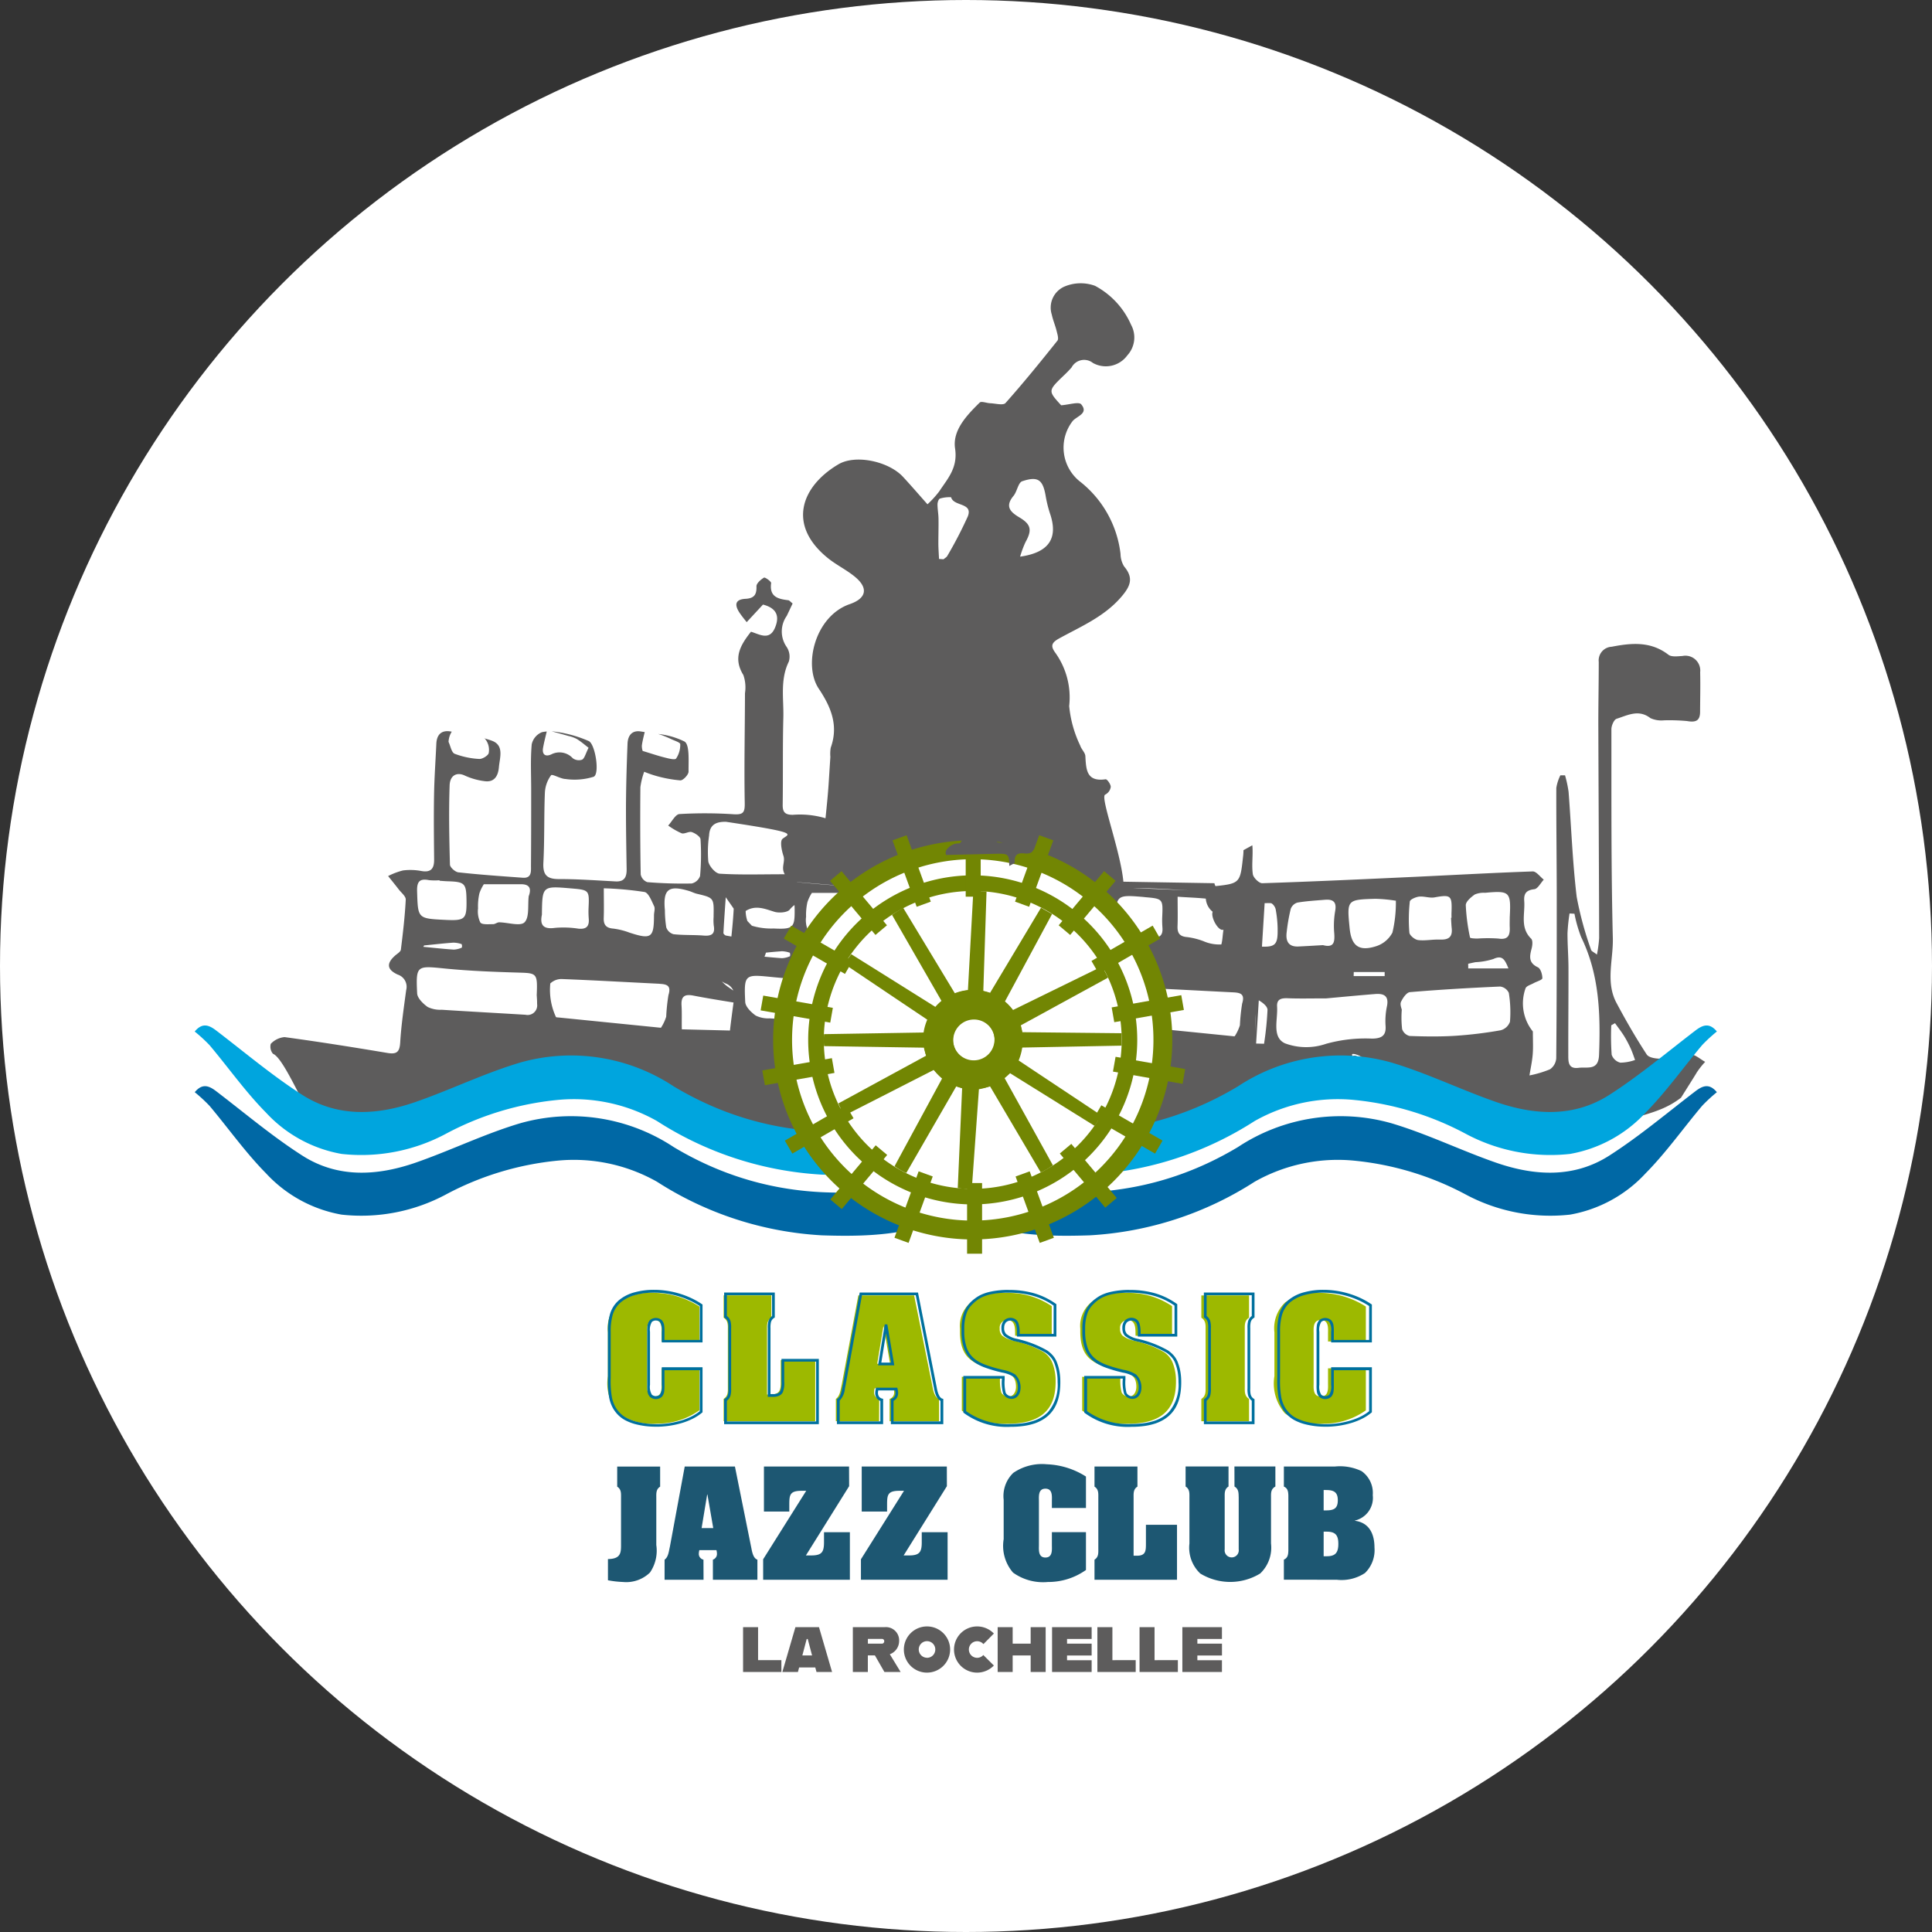 <svg xmlns="http://www.w3.org/2000/svg" width="143" height="143" viewBox="0 0 143 143"><rect x="0" y="0" width="143" height="143" fill="#333333" stroke="none"/><g id="Groupe_9623" data-name="Groupe 9623" transform="translate(-979.517 -2138.517)"><circle id="Ellipse_315" data-name="Ellipse 315" cx="71.5" cy="71.5" r="71.5" transform="translate(979.517 2138.517)" fill="#fff"></circle><g id="logo_CJC" data-name="logo CJC" transform="translate(993.929 2159.481)"><path id="Trac&#xE9;_167" data-name="Trac&#xE9; 167" d="M168.678,41.962a4.166,4.166,0,0,1-.033.486c-.207,1.908-.217,1.985-2.036,2.175a.487.487,0,0,1-.08-.215l-6.74-.112c-.224-2.324-1.747-6.3-1.347-6.444a.762.762,0,0,0,.411-.569c.005-.2-.272-.583-.379-.568-1.424.208-1.445-.727-1.5-1.711-.014-.264-.291-.5-.378-.777a8.6,8.6,0,0,1-.82-2.934,5.683,5.683,0,0,0-1.033-3.952c-.331-.459-.313-.715.273-1.04,1.611-.889,3.33-1.6,4.6-3.066.687-.794.959-1.409.223-2.277a1.829,1.829,0,0,1-.262-.921,7.978,7.978,0,0,0-2.945-5.314,3.206,3.206,0,0,1-.6-4.521c.316-.373,1.2-.561.635-1.238-.178-.212-.9.028-1.484.07-.978-1.072-.977-1.071.162-2.176a7.771,7.771,0,0,0,.611-.628,1.047,1.047,0,0,1,1.577-.329,1.967,1.967,0,0,0,2.549-.565,1.958,1.958,0,0,0,.273-2.265,5.983,5.983,0,0,0-2.667-2.88,3.086,3.086,0,0,0-2.282.064,1.7,1.7,0,0,0-.917,2.068c.086.41.257.8.358,1.211.058.236.168.58.058.717-1.249,1.566-2.512,3.122-3.842,4.616-.17.191-.748.03-1.136.015-.264-.01-.65-.17-.773-.051-.959.944-2.026,2.056-1.824,3.4.217,1.434-.55,2.23-1.183,3.19a7.485,7.485,0,0,1-.859.941c-.683-.768-1.239-1.416-1.82-2.041-1.053-1.13-3.493-1.676-4.778-.915-2.75,1.63-3.813,4.49-.77,6.943.627.505,1.373.864,1.994,1.375,1.013.833.865,1.6-.383,2.029-2.558.886-3.458,4.507-2.291,6.255.909,1.36,1.478,2.726.887,4.37a2.68,2.68,0,0,0-.027.681c-.155,2.338-.119,2.211-.36,4.541a6.629,6.629,0,0,0-2.428-.253c-.553-.005-.749-.183-.741-.739.031-2.152-.008-4.306.048-6.458.036-1.383-.254-2.8.406-4.145a1.284,1.284,0,0,0-.168-1.094,2,2,0,0,1,.013-2.287c.15-.309.294-.621.436-.921-.165-.128-.236-.228-.317-.239-.755-.092-1.413-.244-1.273-1.268.016-.118-.454-.452-.529-.406-.239.145-.565.427-.557.646.023.626-.183.889-.811.923-.824.043-.8.5-.427,1.052.205.3.445.583.515.674l1.206-1.3c1.07.278,1.223.913.891,1.709-.412.99-1.159.483-1.78.3-.792,1-1.341,1.949-.566,3.2a2.76,2.76,0,0,1,.122,1.344c-.006,2.706-.068,5.413-.018,8.12.014.724-.111.892-.833.846a32.341,32.341,0,0,0-4-.014c-.294.019-.556.553-.833.85a5.373,5.373,0,0,0,.994.573c.217.072.535-.159.754-.088.256.085.633.336.646.536a17.588,17.588,0,0,1-.034,2.711.86.86,0,0,1-.622.557,32.081,32.081,0,0,1-3.284-.1.77.77,0,0,1-.488-.57c-.04-2.152-.043-4.305-.024-6.458a5.435,5.435,0,0,1,.282-1.142,8.646,8.646,0,0,0,.856.3,9.5,9.5,0,0,0,1.822.338c.206.006.608-.425.606-.652-.011-.775.093-2.008-.308-2.228a5.74,5.74,0,0,0-1.944-.554c.063.02.127.037.189.058a7.887,7.887,0,0,1,.776.322c.241.113.669.245.672.373a1.836,1.836,0,0,1-.307,1.065c-.089.121-.565-.006-.85-.078-.51-.127-1.009-.3-1.624-.483a1.124,1.124,0,0,1-.059-.419c.047-.33.132-.654.209-.979l-.271-.042c-.667-.115-.976.293-1,.9-.057,1.429-.1,2.857-.113,4.287-.011,1.664.02,3.328.047,4.992.008.58-.149.952-.825.916-1.4-.074-2.795-.175-4.193-.173-.9,0-1.192-.319-1.144-1.224.09-1.724.04-3.455.111-5.18a2.358,2.358,0,0,1,.46-1.282c.086-.111.695.269,1.068.279a4.738,4.738,0,0,0,2.087-.168c.467-.226.1-2.478-.388-2.648a9.017,9.017,0,0,0-2.722-.713c.41.113.822.224,1.23.343a2.464,2.464,0,0,1,.625.222c.289.177.547.4.872.653-.222.439-.286.763-.476.88a.754.754,0,0,1-.695-.108,1.329,1.329,0,0,0-1.593-.28c-.449.2-.694-.009-.6-.506.072-.4.176-.794.269-1.191a3.158,3.158,0,0,0-.351.049,1.257,1.257,0,0,0-.761.9c-.1,1.132-.038,2.275-.04,3.414,0,1.86,0,3.72-.015,5.579,0,.4.064.931-.606.882-1.59-.115-3.182-.224-4.767-.4-.235-.025-.618-.367-.624-.571-.054-1.954-.092-3.912-.024-5.865.028-.775.564-.991,1.113-.731a5.006,5.006,0,0,0,1.5.422c.718.09.98-.419,1.033-1.028.061-.718.416-1.629-.53-1.972-.187-.069-.379-.123-.571-.177.024.016.054.026.078.044a1.278,1.278,0,0,1,.272,1.037c-.024.187-.466.464-.7.449a5.971,5.971,0,0,1-1.824-.384c-.232-.094-.306-.574-.451-.879a1.545,1.545,0,0,1,.238-.757l-.055-.009c-.683-.128-1.054.2-1.087.9-.057,1.258-.148,2.516-.169,3.774-.029,1.6-.01,3.2.005,4.8.005.66-.223.975-.943.849a4.4,4.4,0,0,0-1.362-.042,5.213,5.213,0,0,0-1.1.416c.26.326.525.648.778.978.192.251.539.519.527.766-.062,1.235-.208,2.468-.36,3.7-.018.149-.236.284-.379.4-.7.594-.685,1.07.146,1.449a.951.951,0,0,1,.624,1.154c-.171,1.285-.364,2.571-.441,3.863-.042.713-.257.9-.951.782-2.531-.424-5.066-.827-7.609-1.172a1.59,1.59,0,0,0-1.021.5.823.823,0,0,0,.16.731c.723.3,1.912,3.056,3.578,6.182a16.012,16.012,0,0,0,6.711-.509c2.358-.821,4.543-2.632,6.93-3.342,3.634-1.08,10.633.157,13.861,2.091,5.384,3.226,16.263,1.678,16.98,1.324-.445-.033-.823-.058-1.1-.073h-.481c-.042-.02.142-.018.481,0h1.279c-.043.01,18.487,1.865,23.871-1.361,3.228-1.935,11.589-4.758,13.971-1.651,2.387.71,5.012,2.191,7.37,3.012,2.58.9,2.9,1.529,5.28,0,1.934-1.238,3.663-1.014,5.49-2.418.629-1,1.086-1.722,1.169-1.872a5.854,5.854,0,0,1,.62-.782c-.368-.2-.736-.555-1.1-.553-.705,0-1.408.265-2.118.312-.371.024-.944-.059-1.105-.3-.808-1.234-1.547-2.519-2.242-3.822-.822-1.54-.229-3.207-.27-4.8-.129-5.15-.1-10.3-.106-15.456,0-.269.19-.713.387-.775.81-.256,1.632-.723,2.5-.048a1.963,1.963,0,0,0,1.017.162,14.59,14.59,0,0,1,1.685.053c.608.107.971.021.975-.671.005-.978.03-1.957.006-2.936a1.1,1.1,0,0,0-1.311-1.207c-.349.018-.8.088-1.037-.092-1.306-1.006-2.724-.879-4.2-.592a1.012,1.012,0,0,0-.958,1.123c0,1.6-.035,3.192-.031,4.788.017,5.22.048,10.44.06,15.66a9.409,9.409,0,0,1-.163,1.213c-.251-.192-.4-.247-.429-.339a25.372,25.372,0,0,1-1.07-3.934c-.308-2.577-.4-5.182-.6-7.773a8.863,8.863,0,0,0-.262-1.221h-.346a3.24,3.24,0,0,0-.3.933c-.008,2.668.03,5.336.032,8.005,0,4,0,8-.037,12a1.089,1.089,0,0,1-.463.821,7.967,7.967,0,0,1-1.519.454c.083-.523.2-1.045.241-1.571.041-.508.01-1.021.01-1.682a3.308,3.308,0,0,1-.535-3.212c.092-.175.383-.246.585-.36.228-.127.649-.242.652-.369.005-.278-.128-.715-.334-.812-.7-.329-.612-.809-.46-1.385.061-.232.1-.6-.034-.731-.839-.821-.443-1.834-.512-2.776-.041-.56.139-.815.746-.886.257-.031.466-.46.7-.707-.274-.213-.555-.618-.823-.609-2.9.1-5.808.265-8.712.4-3.765.175-7.529.35-11.3.473-.237.009-.664-.409-.7-.67-.1-.7.031-1.431-.037-2.138M195.9,54.924l.277-.156c.225.315.466.621.671.949a8.194,8.194,0,0,1,.495.939c.124.27.214.556.318.835a3.363,3.363,0,0,1-1.093.2.918.918,0,0,1-.638-.584,19.037,19.037,0,0,1-.031-2.185M176.762,57.2c-.375-.488,1.535.355.236.136-.2.277-.829.852-.957.39-.078-.287.4-.469.721-.527m-6.565-.908-.586-.015.2-3.2c.37.224.644.469.644.714a23.288,23.288,0,0,1-.255,2.5m-6.4-10.882c.681.051,1.389.069,2.089.141a1.356,1.356,0,0,0,.509.974c-.17.394.427,1.477.8,1.326-.066.355-.066.753-.159,1.091a2.93,2.93,0,0,1-1.328-.243,5.26,5.26,0,0,0-1.195-.3c-.544-.041-.74-.278-.72-.8.026-.668.006-1.339.006-2.184m-10.806-.453c.568.106.633.4.647,1.325.02,1.427-.1,1.542-1.565,1.473l-.126-.006.165-2.679c-.684.018-1.368,0-2.053-.028,0-.008.012-.013.016-.02.991-.019,1.973-.041,2.916-.066m16.564,9.14c.037.584.005,1.172.022,1.758Zm-1.528,1.64-.07-.007.072,0s0,0,0,.005M144,55.151c1.571.039,3.212.079,4.873.118-.014.123-.032.245-.044.368L144,55.151m.489-8.227a7.073,7.073,0,0,0,.018.778c.038.555-.207.76-.761.7A7.416,7.416,0,0,0,142,48.347c-.9.129-1.12-.246-.967-.975.025-2.127.025-2.127,2.129-1.948,1.389.118,1.385.118,1.323,1.5m-10.008,2.519a1.878,1.878,0,0,1,.621.112.416.416,0,0,1,.012.256,1.6,1.6,0,0,1-.6.147c-.429-.029-.859-.069-1.287-.111a2.147,2.147,0,0,0,.108-.3c.383-.039.765-.076,1.148-.1m-4.295-1.362c.05-.914.117-1.827.173-2.638l.589.845c-.035.688-.1,1.376-.171,2.062l-.4-.071c-.077-.015-.2-.133-.193-.2m5.265-2.059c0,.085.007.165.008.263.021,1.427-.1,1.542-1.564,1.473a4.927,4.927,0,0,1-1.6-.205c-.11-.114-.223-.232-.333-.349a2.407,2.407,0,0,1-.128-.743c.736-.459,1.413-.159,2.125.06.348.107.986.054,1.147-.173a1.752,1.752,0,0,1,.344-.326m3.9,5.638c1.3.038,1.363.059,1.3,1.62.008.184.033.444.029.7a.712.712,0,0,1-.86.8c-2.068-.126-4.137-.238-6.205-.371a2.1,2.1,0,0,1-1.036-.206c-.337-.241-.759-.651-.776-1.007-.1-2.073-.033-2.048,2.02-1.842,1.836.184,3.685.252,5.531.307m-3.045-4.75a4.21,4.21,0,0,1,.1-1.111,2.9,2.9,0,0,1,.33-.678c1.137,0,1.944,0,2.749,0,.564,0,.778.25.6.8a.492.492,0,0,0-.034.091c-.08.665.063,1.556-.309,1.928-.312.312-1.229.009-1.877,0-.152,0-.306.14-.457.136-.325-.005-.8.055-.938-.125a1.881,1.881,0,0,1-.169-1.043m-5.382,5.442c-.19-.128-.381-.256-.558-.4a3.079,3.079,0,0,1-.29-.274,2.178,2.178,0,0,0,.275.148,1.012,1.012,0,0,1,.573.525m4.71-8.028,3.351.278,0,.005c-1.118-.08-2.236-.169-3.351-.276l0-.007m9.98,1.089a24.334,24.334,0,0,1,3.012.272c.2.04.361.311.5.6-.045.883-.136,1.763-.238,2.643a2.616,2.616,0,0,1-1.367-.228,5.273,5.273,0,0,0-1.195-.3c-.544-.041-.74-.278-.72-.8.025-.668.006-1.339.006-2.184m5.559,2.29c-.6-.055-.881-.163-1.023-.484,0-.058,0-.115-.009-.173-.149-1.555.262-1.888,1.791-1.428Zm.2,6.676s0,0,0,0l0-.278c.006.093,0,.186.006.279m.463-4.863c.273-.026.546-.053.82-.073a1.889,1.889,0,0,1,.622.112.416.416,0,0,1,.011.256,1.591,1.591,0,0,1-.6.147c-.292-.019-.583-.047-.873-.074Zm-1.442,3.8a2.313,2.313,0,0,0-.085.485,1.077,1.077,0,0,1-.329-.608c-.013-.264-.023-.494-.026-.694.422.052.626.221.44.816m4.2-7.52a2.9,2.9,0,0,1,.33-.678c1.138,0,1.944,0,2.751,0,.563,0,.777.25.6.8a.492.492,0,0,0-.033.091c-.081.665.062,1.556-.31,1.928-.312.312-1.228.009-1.877,0-.151,0-.3.14-.457.136-.325-.005-.8.055-.937-.125a1.872,1.872,0,0,1-.17-1.043,4.253,4.253,0,0,1,.1-1.111m4.239,7.482c.007.184.033.444.029.7a.713.713,0,0,1-.861.8c-2.067-.126-4.137-.238-6.205-.371l-.257-.014.189-3.069.275.028c1.836.184,3.685.252,5.532.307,1.3.038,1.362.059,1.3,1.62m-9.962,1.948-5.591-.147-1.012-.1a.9.9,0,0,1-.193-.024,4.752,4.752,0,0,1-.423-2.494,1.2,1.2,0,0,1,.911-.325c2.194.085,4.388.207,6.581.317a1.372,1.372,0,0,1,.015.528c-.1.749-.2,1.5-.287,2.247m10.965-2.767a1.2,1.2,0,0,1,.911-.325c2.4.093,4.8.232,7.193.349.554.028.854.149.641.833a14.369,14.369,0,0,0-.166,1.605,3.254,3.254,0,0,1-.385.811l-.081,0-7.5-.754a.9.9,0,0,1-.193-.024,4.763,4.763,0,0,1-.423-2.494m-31.87.263c.964.188,1.938.344,2.973.512-.093.691-.187,1.381-.265,2.073l-3.562-.089c-.017-.586.015-1.174-.022-1.758-.043-.676.219-.867.877-.738m-16.793-7.076c.021,1.426-.1,1.542-1.565,1.472-2.061-.1-2.029-.1-2.092-2.108-.022-.713.171-.972.88-.834a4.177,4.177,0,0,0,.78.007v.038c.2.014.39.032.586.038,1.283.039,1.393.147,1.411,1.386m-3.143,3.365c.721-.072,1.44-.155,2.163-.207a1.877,1.877,0,0,1,.622.111.424.424,0,0,1,.012.256,1.6,1.6,0,0,1-.6.147c-.752-.049-1.5-.134-2.251-.206l.057-.1m7.777-3.733a.525.525,0,0,0-.033.091c-.081.666.063,1.556-.31,1.929-.312.312-1.228.009-1.877,0-.151,0-.3.14-.456.138-.325-.005-.8.054-.938-.126a1.876,1.876,0,0,1-.169-1.042,4.244,4.244,0,0,1,.1-1.111,2.927,2.927,0,0,1,.33-.679c1.138,0,1.944,0,2.751,0,.563,0,.777.249.6.8m.561,7.362c.008.184.033.443.029.7a.711.711,0,0,1-.86.8c-2.068-.126-4.138-.238-6.205-.37a2.112,2.112,0,0,1-1.036-.207c-.338-.241-.76-.651-.777-1.007-.1-2.072-.033-2.048,2.02-1.842,1.836.184,3.687.253,5.532.307,1.3.038,1.362.059,1.3,1.621m3.833-6.357a6.825,6.825,0,0,0,.019.778c.037.555-.208.76-.762.705a7.3,7.3,0,0,0-1.741-.059c-.9.128-1.12-.247-.967-.975.025-2.128.025-2.128,2.129-1.949,1.389.118,1.385.118,1.322,1.5m4.845.489c0,1.673-.2,1.811-1.806,1.29a5.256,5.256,0,0,0-1.195-.3c-.543-.041-.74-.278-.719-.8.025-.668.005-1.339.005-2.184a24.346,24.346,0,0,1,3.013.273c.3.06.526.664.713,1.054.087.181-.01.446-.011.673m.429,5.072c.554.028.853.149.641.834a14.105,14.105,0,0,0-.167,1.6,3.307,3.307,0,0,1-.388.817l-7.574-.761a.958.958,0,0,1-.192-.024,4.766,4.766,0,0,1-.424-2.494,1.2,1.2,0,0,1,.91-.326c2.4.093,4.8.232,7.194.349m3.987-5a3.759,3.759,0,0,0,.006.682c.122.652-.179.8-.766.748-.737-.059-1.483-.016-2.216-.1a.8.8,0,0,1-.532-.507,8.4,8.4,0,0,1-.1-1.262c-.149-1.556.262-1.888,1.79-1.429.187.057.364.151.553.2,1.287.306,1.288.3,1.26,1.668m5.1-5.723c-.2.164-.061.863.069,1.248.155.463-.2.861.1,1.369-1.772,0-3.3.053-4.817-.042-.312-.019-.776-.551-.843-.907a8.447,8.447,0,0,1,.059-1.927c.041-.807.53-1.022,1.256-1.007,5.574.839,4.657.867,4.173,1.266m13.709-23.846a30.718,30.718,0,0,1-1.507,2.9c-.056.1-.185.166-.28.249l-.333-.025c-.017-.373-.045-.747-.049-1.121,0-.622.02-1.245.011-1.867-.006-.353-.075-.706-.074-1.058,0-.147.083-.391.18-.421a2.346,2.346,0,0,1,.827-.1c.179.7,1.661.377,1.226,1.443m3.882,2.95a7.547,7.547,0,0,1,.4-1.074c.493-.886.415-1.311-.452-1.825-.674-.4-1.087-.811-.441-1.59.272-.327.348-.987.649-1.088,1.193-.4,1.541-.1,1.747,1.161a9.047,9.047,0,0,0,.339,1.32c.564,1.755-.121,2.8-2.239,3.1m9.191,25.2c1.387.118,1.384.118,1.322,1.5a6.848,6.848,0,0,0,.019.778c.037.555-.208.76-.762.7a7.409,7.409,0,0,0-1.741-.059c-.9.129-1.12-.246-.968-.975.025-2.127.025-2.127,2.13-1.948m3.314-.495-4.192-.173c1.4,0,2.795.1,4.192.173m6.551,2.849c.023,1.123-.148,1.352-1.16,1.316l.2-3.22c.147,0,.294-.005.441,0s.342.28.375.458a8.748,8.748,0,0,1,.146,1.448m.8,5.136c.845.031,1.691.008,2.791.008,1.044-.094,2.337-.219,3.631-.323.62-.049,1.023.123.872.889a5.3,5.3,0,0,0-.107,1.449c.064.773-.332.952-.988.963a10.88,10.88,0,0,0-3.41.383,4.512,4.512,0,0,1-3.044-.033c-.989-.456-.522-1.758-.586-2.708-.039-.609.357-.646.84-.629m4.828-1.641c0-.1.005-.2.007-.3h2.287c0,.1,0,.2,0,.3Zm-1.374-4.784a6.329,6.329,0,0,0-.062,1.638c.041.628-.023,1.069-.834.855-.6.033-1.209.072-1.821.1-.766.033-.951-.429-.866-1.073a13.3,13.3,0,0,1,.3-1.714.761.761,0,0,1,.494-.463c.67-.113,1.354-.152,2.034-.208.633-.052.89.178.753.867m4.5-.781a9.57,9.57,0,0,1-.256,2.343A2.075,2.075,0,0,1,178.5,49.07c-1.276.41-1.836-.02-1.965-1.328-.208-2.105-.208-2.119,1.909-2.18a11.332,11.332,0,0,1,1.527.145m3.253,2.876c-.539-.029-1.091.1-1.623.033-.244-.03-.626-.343-.645-.554a11.9,11.9,0,0,1,.033-2.3c.016-.148.437-.333.685-.361.375-.041.778.122,1.144.056,1.212-.217,1.306-.153,1.256,1.123-.005.129,0,.259,0,.389h-.035c.016.259.024.518.051.776.067.65-.238.865-.865.832m5.161-1.666c0,.26-.012.52,0,.779.022.591-.135.925-.845.815a10.942,10.942,0,0,0-1.547,0c-.19,0-.537-.018-.548-.076a14.289,14.289,0,0,1-.315-2.393c0-.269.384-.593.664-.792a1.654,1.654,0,0,1,.758-.126c1.838-.169,1.929-.079,1.834,1.79m-2.517,3.344a5.147,5.147,0,0,0,1.306-.235c.674-.316.849.058,1.114.7h-2.978c0-.115,0-.231-.005-.346.187-.04.374-.088.564-.121m2.531,4.41a1,1,0,0,1-.688.633,30.688,30.688,0,0,1-3.361.409c-1.125.07-2.258.054-3.385.013a.792.792,0,0,1-.549-.507,7.459,7.459,0,0,1-.025-1.434c-.012-.083-.149-.387-.058-.584.135-.291.417-.7.665-.72,2.222-.187,4.449-.316,6.677-.414a.82.82,0,0,1,.639.472,8.949,8.949,0,0,1,.086,2.132m6.591,2.466c-.044,1.183-.864.863-1.516.947-.771.1-.758-.452-.759-.937-.006-2.137.018-4.274.013-6.412,0-.877-.076-1.752-.072-2.628a14.037,14.037,0,0,1,.151-1.448l.364.02a9.958,9.958,0,0,0,.495,1.727c1.358,2.779,1.439,5.73,1.325,8.731m-18.124.179.131.022c.063-.087.088-.146.039-.132.005.021-.042.057-.17.11m-.1-.114a.929.929,0,0,0,.1.114.6.6,0,0,1,.17-.11c-.009-.031-.124-.031-.275,0" transform="translate(-91.051 0)" fill="#5d5c5c"></path><path id="Trac&#xE9;_168" data-name="Trac&#xE9; 168" d="M0,1046.331c.564-.683,1.059-.484,1.6-.068,2.1,1.605,4.136,3.329,6.359,4.753,2.63,1.686,5.551,1.513,8.4.524,2.6-.905,5.1-2.131,7.731-2.913a13.774,13.774,0,0,1,11.365,1.764c5.937,3.559,12.3,4.089,18.929,2.559.526-.122,1.048-.259,1.577-.371a2.148,2.148,0,0,1,2.16,1.123c.059.189-.232.588-.46.752-3.39,2.415-7.263,2.6-11.232,2.468a25.113,25.113,0,0,1-12.213-3.967,12.5,12.5,0,0,0-7.378-1.559,22.048,22.048,0,0,0-8.24,2.5,13.275,13.275,0,0,1-7.724,1.494,9.963,9.963,0,0,1-5.588-3.049c-1.522-1.54-2.786-3.334-4.186-5a11.646,11.646,0,0,0-1.1-1.016" transform="translate(0 -986.451)" fill="#0068a5"></path><path id="Trac&#xE9;_169" data-name="Trac&#xE9; 169" d="M0,967.258c.564-.683,1.059-.484,1.6-.068,2.1,1.605,4.136,3.329,6.359,4.754,2.63,1.686,5.551,1.513,8.4.523,2.6-.905,5.1-2.131,7.731-2.913a13.774,13.774,0,0,1,11.365,1.764c5.937,3.558,12.3,4.089,18.929,2.559.526-.122,1.048-.259,1.577-.371a2.148,2.148,0,0,1,2.16,1.123c.059.189-.232.588-.46.752-3.39,2.415-7.263,2.6-11.232,2.468a25.113,25.113,0,0,1-12.213-3.967,12.5,12.5,0,0,0-7.378-1.559,22.043,22.043,0,0,0-8.24,2.5,13.276,13.276,0,0,1-7.724,1.494,9.96,9.96,0,0,1-5.588-3.049c-1.522-1.54-2.786-3.334-4.186-5A11.606,11.606,0,0,0,0,967.258" transform="translate(0 -911.871)" fill="#00a5de"></path><path id="Trac&#xE9;_170" data-name="Trac&#xE9; 170" d="M1017.891,1046.331c-.564-.683-1.059-.484-1.6-.068-2.1,1.605-4.136,3.329-6.359,4.753-2.63,1.686-5.551,1.513-8.4.524-2.6-.905-5.1-2.131-7.731-2.913a13.774,13.774,0,0,0-11.365,1.764c-5.937,3.559-12.3,4.089-18.929,2.559-.526-.122-1.048-.259-1.577-.371a2.148,2.148,0,0,0-2.16,1.123c-.059.189.232.588.46.752,3.39,2.415,7.263,2.6,11.232,2.468a25.113,25.113,0,0,0,12.213-3.967,12.5,12.5,0,0,1,7.378-1.559,22.048,22.048,0,0,1,8.24,2.5,13.274,13.274,0,0,0,7.724,1.494,9.963,9.963,0,0,0,5.588-3.049c1.522-1.54,2.786-3.334,4.186-5a11.648,11.648,0,0,1,1.1-1.016" transform="translate(-905.223 -986.451)" fill="#0068a5"></path><path id="Trac&#xE9;_171" data-name="Trac&#xE9; 171" d="M1017.891,967.258c-.564-.683-1.059-.484-1.6-.068-2.1,1.605-4.136,3.329-6.359,4.754-2.63,1.686-5.551,1.513-8.4.523-2.6-.905-5.1-2.131-7.731-2.913a13.774,13.774,0,0,0-11.365,1.764c-5.937,3.558-12.3,4.089-18.929,2.559-.526-.122-1.048-.259-1.577-.371a2.148,2.148,0,0,0-2.16,1.123c-.059.189.232.588.46.752,3.39,2.415,7.263,2.6,11.232,2.468a25.113,25.113,0,0,0,12.213-3.967,12.5,12.5,0,0,1,7.378-1.559,22.043,22.043,0,0,1,8.24,2.5,13.276,13.276,0,0,0,7.724,1.494,9.96,9.96,0,0,0,5.588-3.049c1.522-1.54,2.786-3.334,4.186-5a11.608,11.608,0,0,1,1.1-1.016" transform="translate(-905.223 -911.871)" fill="#00a5de"></path><path id="Trac&#xE9;_172" data-name="Trac&#xE9; 172" d="M777.721,763.853a14.213,14.213,0,1,0-14.213-14.213,14.212,14.212,0,0,0,14.213,14.213" transform="translate(-720.122 -693.636)" fill="#fff"></path><path id="Trac&#xE9;_173" data-name="Trac&#xE9; 173" d="M768.207,725.589a14.772,14.772,0,1,0,14.773,14.772,14.776,14.776,0,0,0-14.773-14.772m0,1.4a13.374,13.374,0,1,1-13.37,13.372,13.379,13.379,0,0,1,13.37-13.372" transform="translate(-710.623 -684.357)" fill="#728603"></path><path id="Trac&#xE9;_174" data-name="Trac&#xE9; 174" d="M811.268,771.242a12.178,12.178,0,1,0,12.179,12.178,12.181,12.181,0,0,0-12.179-12.178m0,1.155a11.025,11.025,0,1,1-11.022,11.023A11.028,11.028,0,0,1,811.268,772.4" transform="translate(-753.684 -727.416)" fill="#728603"></path><path id="Trac&#xE9;_175" data-name="Trac&#xE9; 175" d="M835.428,813.4l-3.771,6.3a3.694,3.694,0,0,0-2.608.03l-3.819-6.318a8.2,8.2,0,0,0-.83.517l3.66,6.365a3.761,3.761,0,0,0-1.323,2.342l-7.371.121a5.917,5.917,0,0,0,0,.886l7.394.115a4.161,4.161,0,0,0,1.345,2.284l-3.518,6.492a4.462,4.462,0,0,0,.869.5l3.7-6.413a4.156,4.156,0,0,0,2.5,0l3.752,6.368a4.986,4.986,0,0,0,.9-.523L832.728,826a4.24,4.24,0,0,0,1.288-2.25l7.373-.142c.01-.279,0-.624,0-.919l-7.354-.077a3.964,3.964,0,0,0-1.282-2.265l3.494-6.482Zm-4.978,8.223a1.537,1.537,0,1,1-1.538,1.537,1.538,1.538,0,0,1,1.538-1.537" transform="translate(-772.788 -767.177)" fill="#728603"></path><path id="Trac&#xE9;_176" data-name="Trac&#xE9; 176" d="M858.02,797.377l-6.6,3.234a3.692,3.692,0,0,0-2.2-1.395l.239-7.379a8.237,8.237,0,0,0-.978-.018l-.4,7.332a3.762,3.762,0,0,0-2.386,1.244l-6.248-3.913a5.95,5.95,0,0,0-.485.741l6.138,4.123a4.161,4.161,0,0,0-.115,2.648l-6.488,3.529a4.554,4.554,0,0,0,.46.889l6.595-3.364a4.149,4.149,0,0,0,2.1,1.358l-.323,7.385a4.852,4.852,0,0,0,1.04.051l.527-7.367a4.247,4.247,0,0,0,2.305-1.186l6.26,3.9c.16-.229.343-.521.5-.772l-6.125-4.07a3.981,3.981,0,0,0,.159-2.6l6.46-3.532Zm-8.654,4.186a1.537,1.537,0,1,1-2.126.452,1.537,1.537,0,0,1,2.126-.452" transform="translate(-790.851 -746.818)" fill="#728603"></path><rect id="Rectangle_17827" data-name="Rectangle 17827" width="1.11" height="5.23" transform="translate(57.066 40.175)" fill="#728603"></rect><rect id="Rectangle_17828" data-name="Rectangle 17828" width="1.111" height="5.231" transform="translate(51.649 41.237) rotate(-19.987)" fill="#728603"></rect><rect id="Rectangle_17829" data-name="Rectangle 17829" width="1.111" height="5.23" transform="matrix(0.766, -0.643, 0.643, 0.766, 47.024, 44.231)" fill="#728603"></rect><rect id="Rectangle_17830" data-name="Rectangle 17830" width="1.111" height="5.231" transform="translate(43.599 48.509) rotate(-60.019)" fill="#728603"></rect><path id="Trac&#xE9;_177" data-name="Trac&#xE9; 177" d="M737.133,929l.193-1.095,5.152.908-.193,1.094Z" transform="translate(-695.245 -875.179)" fill="#728603"></path><path id="Trac&#xE9;_178" data-name="Trac&#xE9; 178" d="M739.486,1011.3l-.193-1.094,5.151-.907.192,1.093Z" transform="translate(-697.283 -951.942)" fill="#728603"></path><path id="Trac&#xE9;_179" data-name="Trac&#xE9; 179" d="M769.209,1074.322l-.555-.962,4.529-2.615.556.962Z" transform="translate(-724.975 -1009.9)" fill="#728603"></path><rect id="Rectangle_17831" data-name="Rectangle 17831" width="5.231" height="1.111" transform="translate(47.042 67.815) rotate(-50.019)" fill="#728603"></rect><rect id="Rectangle_17832" data-name="Rectangle 17832" width="5.231" height="1.111" transform="matrix(0.342, -0.94, 0.94, 0.342, 51.793, 70.651)" fill="#728603"></rect><rect id="Rectangle_17833" data-name="Rectangle 17833" width="1.11" height="5.23" transform="translate(57.168 66.601)" fill="#728603"></rect><rect id="Rectangle_17834" data-name="Rectangle 17834" width="1.111" height="5.231" transform="matrix(0.94, -0.342, 0.342, 0.94, 60.758, 66.115)" fill="#728603"></rect><rect id="Rectangle_17835" data-name="Rectangle 17835" width="1.111" height="5.23" transform="matrix(0.766, -0.643, 0.643, 0.766, 64.032, 64.415)" fill="#728603"></rect><rect id="Rectangle_17836" data-name="Rectangle 17836" width="1.111" height="5.231" transform="translate(66.549 61.808) rotate(-60.019)" fill="#728603"></rect><path id="Trac&#xE9;_180" data-name="Trac&#xE9; 180" d="M1201.406,1008.487l-.192,1.095-5.152-.908.193-1.094Z" transform="translate(-1128.096 -950.323)" fill="#728603"></path><rect id="Rectangle_17837" data-name="Rectangle 17837" width="5.231" height="1.111" transform="translate(67.87 53.601) rotate(-9.973)" fill="#728603"></rect><path id="Trac&#xE9;_181" data-name="Trac&#xE9; 181" d="M1172.56,836.722l.555.962-4.529,2.615-.556-.962Z" transform="translate(-1101.656 -789.175)" fill="#728603"></path><path id="Trac&#xE9;_182" data-name="Trac&#xE9; 182" d="M1128.8,765.807l.851.714-3.363,4.007-.85-.714Z" transform="translate(-1061.49 -722.29)" fill="#728603"></path><rect id="Rectangle_17838" data-name="Rectangle 17838" width="5.231" height="1.111" transform="translate(60.718 45.772) rotate(-70.012)" fill="#728603"></rect><path id="Trac&#xE9;_184" data-name="Trac&#xE9; 184" d="M511.294,1546.859a7.262,7.262,0,0,0,1.115.127,2.518,2.518,0,0,0,1.995-.7,2.862,2.862,0,0,0,.468-2.034v-3.5c0-.313-.029-.626.284-.822v-1.486h-3.178v1.486c.313.2.283.509.283.822v3.462c0,.587,0,1.066-.968,1.075Zm6.932-3.862.411-2.484h.02l.43,2.484Zm.137,2.337a.437.437,0,0,1-.343-.46,1.115,1.115,0,0,1,.039-.246h1.263a.979.979,0,0,1,.039.246.448.448,0,0,1-.3.46v1.486h3.294v-1.486c-.294-.088-.391-.558-.44-.822l-1.223-6.072h-3.716l-1.1,5.944c-.078.324-.108.754-.391.95v1.486h2.884Zm10.776-6.894h-6.3v3.334h1.877v-.421c0-.783,0-1.116.909-1.116h.343l-3.187,5.068v1.515H529.2V1543.3h-1.915v.743c0,.723-.156.978-.94.978h-.4l3.2-5.126Zm7.238,0h-6.3v3.334h1.877v-.421c0-.783,0-1.116.909-1.116h.343l-3.187,5.068v1.515h6.414V1543.3H534.52v.743c0,.723-.156.978-.94.978h-.4l3.2-5.126Zm7.775,3.07h2.522v-2.328a5.777,5.777,0,0,0-2.894-.908,3.756,3.756,0,0,0-2.483.635,2.379,2.379,0,0,0-.714,1.994v2.916a3.028,3.028,0,0,0,.694,2.473,3.817,3.817,0,0,0,2.582.694,4.806,4.806,0,0,0,2.815-.889v-2.8h-2.522v.95c0,.342.069.929-.479.929s-.48-.587-.48-.929v-3.238c0-.343-.069-.93.48-.93s.479.587.479.93Zm9.261,5.31v-4.067h-2.3v1.359c0,.529.01.93-.657.93H550.2v-4.293c0-.313-.029-.626.284-.822v-1.486h-3.178v1.486c.313.2.283.509.283.822v3.766c0,.313.03.625-.283.821v1.486Zm4.254-6.9c.333.2.3.509.313.822v3.825a.524.524,0,1,1-1.037,0v-3.825c0-.313-.03-.626.283-.822v-1.485h-3.177v1.485c.313.2.283.509.283.822v3.395a2.637,2.637,0,0,0,.8,2.22,4.253,4.253,0,0,0,4.439,0,2.64,2.64,0,0,0,.8-2.22v-3.395c0-.313-.03-.626.323-.822v-1.485h-3.031Zm7.57,6.9a3.135,3.135,0,0,0,2.092-.5,2.369,2.369,0,0,0,.7-1.886c0-.978-.371-1.839-1.447-1.977v-.019a1.723,1.723,0,0,0,1.32-1.878,1.971,1.971,0,0,0-.83-1.78,3.706,3.706,0,0,0-1.955-.342h-3.794v1.486c.293.127.323.381.332.665v4.078c-.01.285-.039.538-.332.665v1.486Zm-.97-6.64h.177c.548,0,.871.136.871.753s-.294.754-.871.754h-.177Zm0,3.081h.225c.637,0,.862.254.862.9,0,.665-.225.92-.862.92h-.225Z" transform="translate(-480.707 -1450.857)" fill="#1d5772"></path><path id="Trac&#xE9;_185" data-name="Trac&#xE9; 185" d="M523.505,1318.625h2.8v-2.586a6.416,6.416,0,0,0-3.216-1.01,4.179,4.179,0,0,0-2.76.706,2.646,2.646,0,0,0-.792,2.215v3.239a3.364,3.364,0,0,0,.771,2.748,4.24,4.24,0,0,0,2.868.771,5.345,5.345,0,0,0,3.129-.988v-3.108h-2.8v1.054c0,.381.076,1.032-.533,1.032s-.533-.651-.533-1.032v-3.6c0-.381-.076-1.032.533-1.032s.533.651.533,1.032Zm11.376,5.9v-4.519h-2.553v1.51c0,.587.012,1.033-.729,1.033h-.283v-4.771c0-.348-.032-.7.316-.913v-1.651H528.1v1.651c.348.217.315.565.315.913v4.184c0,.347.033.695-.315.913v1.65Zm4.585-4.247.457-2.761h.021l.479,2.761Zm.152,2.6a.486.486,0,0,1-.381-.512,1.211,1.211,0,0,1,.043-.272h1.4a1.114,1.114,0,0,1,.043.272.5.5,0,0,1-.337.512v1.65h3.661v-1.65c-.326-.1-.435-.621-.489-.914l-1.358-6.747h-4.13l-1.228,6.605c-.087.358-.119.838-.434,1.055v1.65h3.2Zm10.062-4.674h2.705v-2.193a5.751,5.751,0,0,0-3.434-.978,4.015,4.015,0,0,0-2.39.576,2.259,2.259,0,0,0-.967,2.074v.206c0,2.011.989,2.435,2.747,2.87.8.2,1.4.272,1.4,1.228,0,.337-.174.717-.566.717a.6.6,0,0,1-.522-.3,3.51,3.51,0,0,1-.087-1.163h-2.835v2.5a5.4,5.4,0,0,0,3.379.977c2.771,0,3.564-1.325,3.564-3.118v-.043a3.672,3.672,0,0,0-.217-1.282,1.714,1.714,0,0,0-.717-.892,8.116,8.116,0,0,0-2.217-.826,2.064,2.064,0,0,1-.815-.369.684.684,0,0,1-.174-.522.557.557,0,0,1,.566-.62c.566,0,.576.575.576.989Zm8.911,0h2.7v-2.193a5.749,5.749,0,0,0-3.434-.978,4.018,4.018,0,0,0-2.39.576,2.259,2.259,0,0,0-.967,2.074v.206c0,2.011.989,2.435,2.749,2.87.8.2,1.4.272,1.4,1.228,0,.337-.173.717-.566.717a.594.594,0,0,1-.521-.3,3.472,3.472,0,0,1-.088-1.163h-2.834v2.5a5.392,5.392,0,0,0,3.379.977c2.771,0,3.563-1.325,3.563-3.118v-.043a3.647,3.647,0,0,0-.217-1.282,1.7,1.7,0,0,0-.717-.892,8.109,8.109,0,0,0-2.215-.826,2.063,2.063,0,0,1-.816-.369.683.683,0,0,1-.173-.522.557.557,0,0,1,.566-.62c.565,0,.576.575.576.989Zm5.183,3.76c0,.348.033.7-.315.914v1.65h3.53v-1.65c-.348-.218-.315-.566-.315-.914v-4.183c0-.348-.033-.7.315-.913v-1.651h-3.53v1.651c.348.217.315.565.315.913Zm9.062-3.336h2.8v-2.586a6.413,6.413,0,0,0-3.216-1.01,4.178,4.178,0,0,0-2.76.706,2.645,2.645,0,0,0-.792,2.215v3.239a3.364,3.364,0,0,0,.771,2.748,4.239,4.239,0,0,0,2.868.771,5.345,5.345,0,0,0,3.129-.988v-3.108h-2.8v1.054c0,.381.076,1.032-.533,1.032s-.533-.651-.533-1.032v-3.6c0-.381-.076-1.032.533-1.032s.533.651.533,1.032Z" transform="translate(-488.952 -1240.299)" fill="#9db900"></path><path id="Trac&#xE9;_186" data-name="Trac&#xE9; 186" d="M519.045,1311.122c.088,0,.177,0,.265.005a6.447,6.447,0,0,1,.856.093,6.657,6.657,0,0,1,.851.208,6.436,6.436,0,0,1,.818.321,5.762,5.762,0,0,1,.757.431l.045.03v2.805h-3.017v-.669c0-.038,0-.078,0-.12a1.1,1.1,0,0,0-.143-.734.471.471,0,0,0-.585,0,1.1,1.1,0,0,0-.143.734c0,.042,0,.082,0,.12v3.687c0,.038,0,.078,0,.121a1.1,1.1,0,0,0,.143.734.471.471,0,0,0,.585,0,1.1,1.1,0,0,0,.143-.734c0-.042,0-.082,0-.121v-1.182h3.017v3.334l-.036.03a3.524,3.524,0,0,1-.662.433,4.938,4.938,0,0,1-.785.317,6.628,6.628,0,0,1-1.758.286l-.2,0a5.861,5.861,0,0,1-1.577-.2,3.571,3.571,0,0,1-.659-.255,2.209,2.209,0,0,1-.519-.362h0a2.329,2.329,0,0,1-.469-.619,2.64,2.64,0,0,1-.239-.683,7.075,7.075,0,0,1-.1-1.469c0-.04,0-.079,0-.118v-3.32a4.61,4.61,0,0,1,.144-1.268,2.147,2.147,0,0,1,.688-1.08,3.008,3.008,0,0,1,1.135-.569A5.332,5.332,0,0,1,519.045,1311.122Zm3.39,1.2a5.635,5.635,0,0,0-.686-.386,6.233,6.233,0,0,0-.792-.311,6.448,6.448,0,0,0-.825-.2,6.227,6.227,0,0,0-.829-.09c-.086,0-.172-.005-.257-.005a5.13,5.13,0,0,0-1.386.176,2.806,2.806,0,0,0-1.06.529,1.951,1.951,0,0,0-.624.982,4.423,4.423,0,0,0-.136,1.211v3.32q0,.059,0,.119a6.927,6.927,0,0,0,.093,1.427,2.439,2.439,0,0,0,.221.632,2.13,2.13,0,0,0,.429.566h0a2,2,0,0,0,.472.328,3.373,3.373,0,0,0,.621.241,5.654,5.654,0,0,0,1.522.2l.192,0a6.43,6.43,0,0,0,1.7-.276,4.756,4.756,0,0,0,.753-.3,3.377,3.377,0,0,0,.588-.378v-3.036h-2.612v.979c0,.036,0,.076,0,.117a2.859,2.859,0,0,1-.017.452.737.737,0,0,1-.184.427.669.669,0,0,1-.874,0,.737.737,0,0,1-.184-.427,2.859,2.859,0,0,1-.017-.452c0-.042,0-.081,0-.117v-3.687c0-.036,0-.076,0-.117a2.86,2.86,0,0,1,.017-.452.736.736,0,0,1,.184-.427.669.669,0,0,1,.874,0,.736.736,0,0,1,.184.427,2.861,2.861,0,0,1,.017.452c0,.042,0,.081,0,.117v.466h2.612Zm46.153-1.2c.088,0,.177,0,.265.005a6.451,6.451,0,0,1,.856.093,6.677,6.677,0,0,1,.851.208,6.423,6.423,0,0,1,.818.321,5.773,5.773,0,0,1,.757.431l.045.03v2.805h-3.017v-.669c0-.038,0-.078,0-.12a1.1,1.1,0,0,0-.143-.734.471.471,0,0,0-.585,0,1.1,1.1,0,0,0-.143.734c0,.042,0,.082,0,.12v3.687c0,.038,0,.078,0,.121a1.1,1.1,0,0,0,.143.734.471.471,0,0,0,.585,0,1.1,1.1,0,0,0,.143-.734c0-.042,0-.082,0-.121v-1.182h3.017v3.334l-.036.03a3.526,3.526,0,0,1-.662.433,4.938,4.938,0,0,1-.785.317,6.627,6.627,0,0,1-1.758.286l-.2,0a5.861,5.861,0,0,1-1.577-.2,3.574,3.574,0,0,1-.659-.255,2.208,2.208,0,0,1-.519-.362h0a2.33,2.33,0,0,1-.469-.619,2.64,2.64,0,0,1-.239-.683,7.08,7.08,0,0,1-.1-1.469c0-.04,0-.079,0-.118v-3.32a4.609,4.609,0,0,1,.144-1.268,2.148,2.148,0,0,1,.687-1.08,3.009,3.009,0,0,1,1.135-.569A5.332,5.332,0,0,1,568.588,1311.122Zm3.39,1.2a5.6,5.6,0,0,0-.686-.386,6.229,6.229,0,0,0-.792-.311,6.471,6.471,0,0,0-.825-.2,6.228,6.228,0,0,0-.829-.09c-.086,0-.172-.005-.257-.005a5.129,5.129,0,0,0-1.386.176,2.806,2.806,0,0,0-1.06.529,1.951,1.951,0,0,0-.623.982,4.422,4.422,0,0,0-.136,1.211v3.32q0,.059,0,.119a6.936,6.936,0,0,0,.093,1.427,2.441,2.441,0,0,0,.221.632,2.131,2.131,0,0,0,.429.566h0a2,2,0,0,0,.471.328,3.376,3.376,0,0,0,.621.241,5.654,5.654,0,0,0,1.522.2l.192,0a6.43,6.43,0,0,0,1.7-.276,4.757,4.757,0,0,0,.753-.3,3.374,3.374,0,0,0,.588-.378v-3.036h-2.612v.979c0,.036,0,.076,0,.117a2.866,2.866,0,0,1-.017.452.736.736,0,0,1-.185.427.669.669,0,0,1-.874,0,.736.736,0,0,1-.184-.427,2.852,2.852,0,0,1-.017-.452c0-.042,0-.081,0-.117v-3.687c0-.036,0-.076,0-.117a2.853,2.853,0,0,1,.017-.452.736.736,0,0,1,.184-.427.669.669,0,0,1,.874,0,.735.735,0,0,1,.185.427,2.869,2.869,0,0,1,.017.452c0,.042,0,.081,0,.117v.466h2.612Zm-26.7-1.191a6.826,6.826,0,0,1,1.829.225,5.343,5.343,0,0,1,.855.316,5.493,5.493,0,0,1,.823.481l.043.03v2.4h-2.919v-.279a1.955,1.955,0,0,0-.07-.631.436.436,0,0,0-.139-.2.489.489,0,0,0-.614.07.593.593,0,0,0-.121.386.61.61,0,0,0,.146.465l0,0a1.858,1.858,0,0,0,.771.349h0a8.12,8.12,0,0,1,2.256.86h0a2.184,2.184,0,0,1,.458.414,1.7,1.7,0,0,1,.3.55,3.538,3.538,0,0,1,.17.661,4.341,4.341,0,0,1,.053.685v.045a5.381,5.381,0,0,1-.04.678,3.785,3.785,0,0,1-.132.626,2.838,2.838,0,0,1-.239.564,2.429,2.429,0,0,1-.362.489,2.505,2.505,0,0,1-.5.4,3.138,3.138,0,0,1-.643.3,4.534,4.534,0,0,1-.8.183,6.959,6.959,0,0,1-.967.063,5.37,5.37,0,0,1-3.457-1.024l-.038-.03v-2.711H545v.1q0,.078,0,.152a3.12,3.12,0,0,0,.076.994.472.472,0,0,0,.178.185.5.5,0,0,0,.256.071.4.4,0,0,0,.347-.192.818.818,0,0,0,.12-.441,1.314,1.314,0,0,0-.086-.513.7.7,0,0,0-.228-.294,2.426,2.426,0,0,0-.864-.315l-.154-.038h0a9.887,9.887,0,0,1-1.189-.362,3.681,3.681,0,0,1-.486-.232,2.4,2.4,0,0,1-.41-.294,2.034,2.034,0,0,1-.562-.851,3.857,3.857,0,0,1-.189-1.3v-.216a3.481,3.481,0,0,1,.224-1.261,2.357,2.357,0,0,1,.787-.94,2.394,2.394,0,0,1,.537-.308,3.432,3.432,0,0,1,.609-.186A6.348,6.348,0,0,1,545.278,1311.127Zm3.347,1.157a5.1,5.1,0,0,0-1.572-.736,6.626,6.626,0,0,0-1.775-.218,6.155,6.155,0,0,0-1.273.113,3.233,3.233,0,0,0-.573.175,2.181,2.181,0,0,0-.492.281,2.89,2.89,0,0,0-.452.422,1.745,1.745,0,0,0-.272.438,3.3,3.3,0,0,0-.207,1.188v.209a3.663,3.663,0,0,0,.177,1.233,1.837,1.837,0,0,0,.507.769,2.2,2.2,0,0,0,.376.269,3.471,3.471,0,0,0,.46.219,9.706,9.706,0,0,0,1.164.354l.153.037a2.544,2.544,0,0,1,.939.351,1.326,1.326,0,0,1,.357,1.255.9.9,0,0,1-.117.266.638.638,0,0,1-.21.2.6.6,0,0,1-.306.08.7.7,0,0,1-.614-.365v0a3.006,3.006,0,0,1-.1-1.084c0-.017,0-.034,0-.051H542.15v2.411a5.212,5.212,0,0,0,3.292.949,6.762,6.762,0,0,0,.939-.061,4.312,4.312,0,0,0,.762-.175,2.918,2.918,0,0,0,.6-.276,2.294,2.294,0,0,0,.458-.366,3.055,3.055,0,0,0,.718-2.216v-.045a3.741,3.741,0,0,0-.211-1.278v0a1.5,1.5,0,0,0-.265-.487,1.986,1.986,0,0,0-.416-.375,7.979,7.979,0,0,0-2.2-.832h0a2.079,2.079,0,0,1-.866-.406.671.671,0,0,1-.169-.3,1.168,1.168,0,0,1-.034-.306.791.791,0,0,1,.168-.516.689.689,0,0,1,.893-.1.639.639,0,0,1,.206.295,2.065,2.065,0,0,1,.083.7v.076h2.514Zm5.6-1.157a6.828,6.828,0,0,1,1.83.225,5.337,5.337,0,0,1,.855.316,5.5,5.5,0,0,1,.822.481l.043.03v2.4h-2.918v-.279a1.978,1.978,0,0,0-.07-.63.436.436,0,0,0-.139-.2.488.488,0,0,0-.614.07.592.592,0,0,0-.121.386.612.612,0,0,0,.145.465l0,0a1.858,1.858,0,0,0,.772.349,8.116,8.116,0,0,1,2.255.86h0a2.176,2.176,0,0,1,.459.414,1.685,1.685,0,0,1,.3.55,3.494,3.494,0,0,1,.171.661,4.362,4.362,0,0,1,.053.685v.045a5.389,5.389,0,0,1-.04.677,3.791,3.791,0,0,1-.132.626,2.845,2.845,0,0,1-.239.564,2.422,2.422,0,0,1-.362.489,2.5,2.5,0,0,1-.5.4,3.139,3.139,0,0,1-.643.3,4.534,4.534,0,0,1-.8.183,6.959,6.959,0,0,1-.967.063,5.367,5.367,0,0,1-3.457-1.024l-.038-.03v-2.711h3.049v.1c0,.051,0,.1,0,.151a3.093,3.093,0,0,0,.078,1,.469.469,0,0,0,.178.185.5.5,0,0,0,.255.071.4.4,0,0,0,.347-.192.819.819,0,0,0,.12-.441,1.316,1.316,0,0,0-.085-.513.7.7,0,0,0-.228-.294,2.419,2.419,0,0,0-.864-.315l-.154-.038h0a9.877,9.877,0,0,1-1.189-.362,3.68,3.68,0,0,1-.487-.232,2.4,2.4,0,0,1-.41-.294,2.034,2.034,0,0,1-.562-.851,3.857,3.857,0,0,1-.189-1.3v-.216a3.481,3.481,0,0,1,.224-1.261,2.356,2.356,0,0,1,.786-.94,2.406,2.406,0,0,1,.538-.308,3.434,3.434,0,0,1,.609-.186A6.343,6.343,0,0,1,554.226,1311.127Zm3.347,1.157a5.093,5.093,0,0,0-1.571-.736,6.629,6.629,0,0,0-1.776-.218,6.152,6.152,0,0,0-1.273.113,3.237,3.237,0,0,0-.573.175,2.182,2.182,0,0,0-.492.281,2.877,2.877,0,0,0-.452.422,1.745,1.745,0,0,0-.272.438,3.3,3.3,0,0,0-.207,1.188v.209a3.663,3.663,0,0,0,.177,1.233,1.837,1.837,0,0,0,.507.769,2.2,2.2,0,0,0,.376.269,3.474,3.474,0,0,0,.46.219,9.72,9.72,0,0,0,1.164.354l.152.037a2.543,2.543,0,0,1,.939.351,1.328,1.328,0,0,1,.357,1.255.9.9,0,0,1-.116.266.637.637,0,0,1-.21.2.6.6,0,0,1-.306.08.7.7,0,0,1-.359-.1.67.67,0,0,1-.255-.267v0a2.985,2.985,0,0,1-.1-1.087q0-.024,0-.049H551.1v2.411a5.21,5.21,0,0,0,3.292.949,6.761,6.761,0,0,0,.938-.061,4.311,4.311,0,0,0,.762-.175,2.917,2.917,0,0,0,.6-.276,2.3,2.3,0,0,0,.457-.366,3.056,3.056,0,0,0,.717-2.216v-.045a4.162,4.162,0,0,0-.05-.653,3.286,3.286,0,0,0-.161-.625v0a1.483,1.483,0,0,0-.264-.487,1.981,1.981,0,0,0-.417-.375h0a7.978,7.978,0,0,0-2.194-.832,2.076,2.076,0,0,1-.867-.406.669.669,0,0,1-.169-.3,1.184,1.184,0,0,1-.033-.306.791.791,0,0,1,.168-.516.689.689,0,0,1,.893-.1.64.64,0,0,1,.206.295,2.132,2.132,0,0,1,.083.7v.076h2.513Zm-33.336-.967h3.749v1.849l-.047.03a.522.522,0,0,0-.237.321,1.716,1.716,0,0,0-.034.446c0,.027,0,.055,0,.083v4.789h.183a.87.87,0,0,0,.378-.068.358.358,0,0,0,.171-.171,1.7,1.7,0,0,0,.081-.691v-1.677h2.766v4.834h-7.011v-1.848l.047-.03a.522.522,0,0,0,.237-.321,1.7,1.7,0,0,0,.033-.444c0-.028,0-.057,0-.085v-4.289c0-.029,0-.058,0-.086a1.7,1.7,0,0,0-.033-.444.519.519,0,0,0-.236-.32l-.047-.03Zm3.546.2h-3.343v1.537a.715.715,0,0,1,.276.406,1.877,1.877,0,0,1,.04.5c0,.028,0,.056,0,.084v4.289c0,.028,0,.056,0,.084a1.874,1.874,0,0,1-.04.5.718.718,0,0,1-.276.407v1.536h6.606v-4.428h-2.361v1.474a1.815,1.815,0,0,1-.1.781.56.56,0,0,1-.263.263,1.049,1.049,0,0,1-.468.089h-.386v-4.991c0-.027,0-.055,0-.082a1.882,1.882,0,0,1,.041-.5.717.717,0,0,1,.277-.407Zm6.488-.2h4.315l.016.082,1.364,6.916c.038.211.139.771.421.857l.071.022v1.867h-3.88V1319.2l.064-.025a.412.412,0,0,0,.207-.16.5.5,0,0,0,.068-.27.817.817,0,0,0-.023-.177h-1.248a.9.9,0,0,0-.023.177.468.468,0,0,0,.078.278.4.4,0,0,0,.229.148l.075.02v1.87h-3.421v-1.845l.043-.03a.678.678,0,0,0,.23-.33,2.968,2.968,0,0,0,.118-.468c.015-.078.03-.151.046-.222Zm4.148.2H534.44l-1.219,6.691c-.016.068-.03.14-.045.217a1.477,1.477,0,0,1-.387.891v1.539H535.8v-1.516a.574.574,0,0,1-.267-.2.665.665,0,0,1-.116-.4,1.346,1.346,0,0,1,.046-.3l.019-.078h1.569l.021.089a1.2,1.2,0,0,1,.044.291.694.694,0,0,1-.1.379.593.593,0,0,1-.24.211v1.524h3.474v-1.521a.568.568,0,0,1-.184-.15,1.05,1.05,0,0,1-.156-.273,2.865,2.865,0,0,1-.149-.562Zm21.327-.2h3.748v1.849l-.047.03a.519.519,0,0,0-.236.32,1.705,1.705,0,0,0-.033.444c0,.028,0,.057,0,.086v4.287c0,.029,0,.058,0,.086a1.708,1.708,0,0,0,.033.444.522.522,0,0,0,.237.321l.047.03v1.848h-3.748v-1.848l.047-.03a.523.523,0,0,0,.237-.321,1.711,1.711,0,0,0,.033-.444c0-.028,0-.057,0-.086v-4.287c0-.029,0-.058,0-.086a1.709,1.709,0,0,0-.033-.444.52.52,0,0,0-.236-.32l-.047-.03Zm3.545.2h-3.342v1.537a.715.715,0,0,1,.276.406,1.88,1.88,0,0,1,.04.5c0,.028,0,.056,0,.084v4.287c0,.028,0,.057,0,.084a1.882,1.882,0,0,1-.04.5.718.718,0,0,1-.276.407v1.536h3.342v-1.536a.718.718,0,0,1-.276-.407,1.879,1.879,0,0,1-.04-.5c0-.028,0-.056,0-.084v-4.287c0-.028,0-.057,0-.084a1.876,1.876,0,0,1,.04-.5.715.715,0,0,1,.276-.406Zm-27.167,2.157h.193l.014.084.5,2.948h-1.2Zm.469,2.83-.37-2.174-.352,2.174Z" transform="translate(-485.05 -1236.617)" fill="#00709d"></path><path id="Trac&#xE9;_187" data-name="Trac&#xE9; 187" d="M1291.15,421.506c-.055-.575.172-.77.726-.705.348.04.693-.052.676-.486s-.365-.476-.711-.455a14.913,14.913,0,0,0-1.556.12c-.508.086-.623-.087-.623-.57,0-3.927-.022-7.853-.034-11.78a.414.414,0,0,1,.086-.268c.5-.511.311-1.035.058-1.573a1,1,0,0,1-.136-.5c.093-.76-.038-1.589.622-2.194.06-.055.053-.182.076-.27-.05-.044-.078-.094-.108-.094-.742-.006-1.413-.081-1.413-1.084,0-.09-.309-.242-.477-.246-.1,0-.273.232-.285.369a.871.871,0,0,1-1.024.912c-.491-.008-.5.294-.3.655a2.445,2.445,0,0,1,.409.8c.072.612.476,1.237-.15,1.861-.2.2-.2,1-.035,1.1.592.349.342.814.343,1.246q.013,5.168.01,10.337a8.779,8.779,0,0,1-.034,1.027c-.015.128-.165.355-.225.347a1.092,1.092,0,0,0-.886.4.407.407,0,0,0-.091.459s2.49-.061,3.736-.089c.87-.018.933.037.938.9m-1.563-17.187c-.018.713-.464,1.03-1.128.778a.52.52,0,0,1-.242-.354c-.1-.552-.165-1.109-.229-1.565l1.6.152c0,.363.006.676,0,.989" transform="translate(-1230.451 -378.595)" fill="#5d5c5c"></path><path id="Trac&#xE9;_31566" data-name="Trac&#xE9; 31566" d="M-51.215-7.46V-9.9h-1.11v3.319h2.836V-7.46Zm4.325.877h1.152L-46.706-9.9h-1.745l-.967,3.319h1.152l.09-.337h1.195Zm-1.048-1.223.322-1.219h.076l.322,1.219Zm6.074,1.223h1.2l-.8-1.313a1.039,1.039,0,0,0,.688-.953A.98.98,0,0,0-41.85-9.9H-44.2v3.319h1.11V-7.811h.522Zm-1.223-2.447h1.029a.16.16,0,0,1,.18.171.172.172,0,0,1-.18.18h-1.029Zm4.377,2.494A1.711,1.711,0,0,0-37-8.247a1.71,1.71,0,0,0-1.712-1.707,1.71,1.71,0,0,0-1.712,1.707A1.711,1.711,0,0,0-38.711-6.535Zm0-1.1a.614.614,0,0,1-.612-.616.613.613,0,0,1,.612-.612.613.613,0,0,1,.612.612A.614.614,0,0,1-38.711-7.631ZM-35-6.535a1.726,1.726,0,0,0,1.238-.526l-.782-.778A.6.6,0,0,1-35-7.631a.614.614,0,0,1-.612-.616A.613.613,0,0,1-35-8.859a.608.608,0,0,1,.465.213l.773-.782A1.718,1.718,0,0,0-35-9.954a1.71,1.71,0,0,0-1.712,1.707A1.711,1.711,0,0,0-35-6.535ZM-31.039-9.9v1.219h-1.332V-9.9h-1.11v3.319h1.11V-7.806h1.332v1.223h1.11V-9.9Zm4.514.872V-9.9h-2.93v3.319h2.93v-.872h-1.821v-.351h1.821v-.877h-1.821v-.346Zm1.536,1.57V-9.9H-26.1v3.319h2.836V-7.46Zm3.12,0V-9.9h-1.11v3.319h2.836V-7.46Zm4.988-1.57V-9.9h-2.93v3.319h2.93v-.872H-18.7v-.351h1.821v-.877H-18.7v-.346Z" transform="translate(92.913 109.373)" fill="#5d5c5c"></path></g></g></svg>